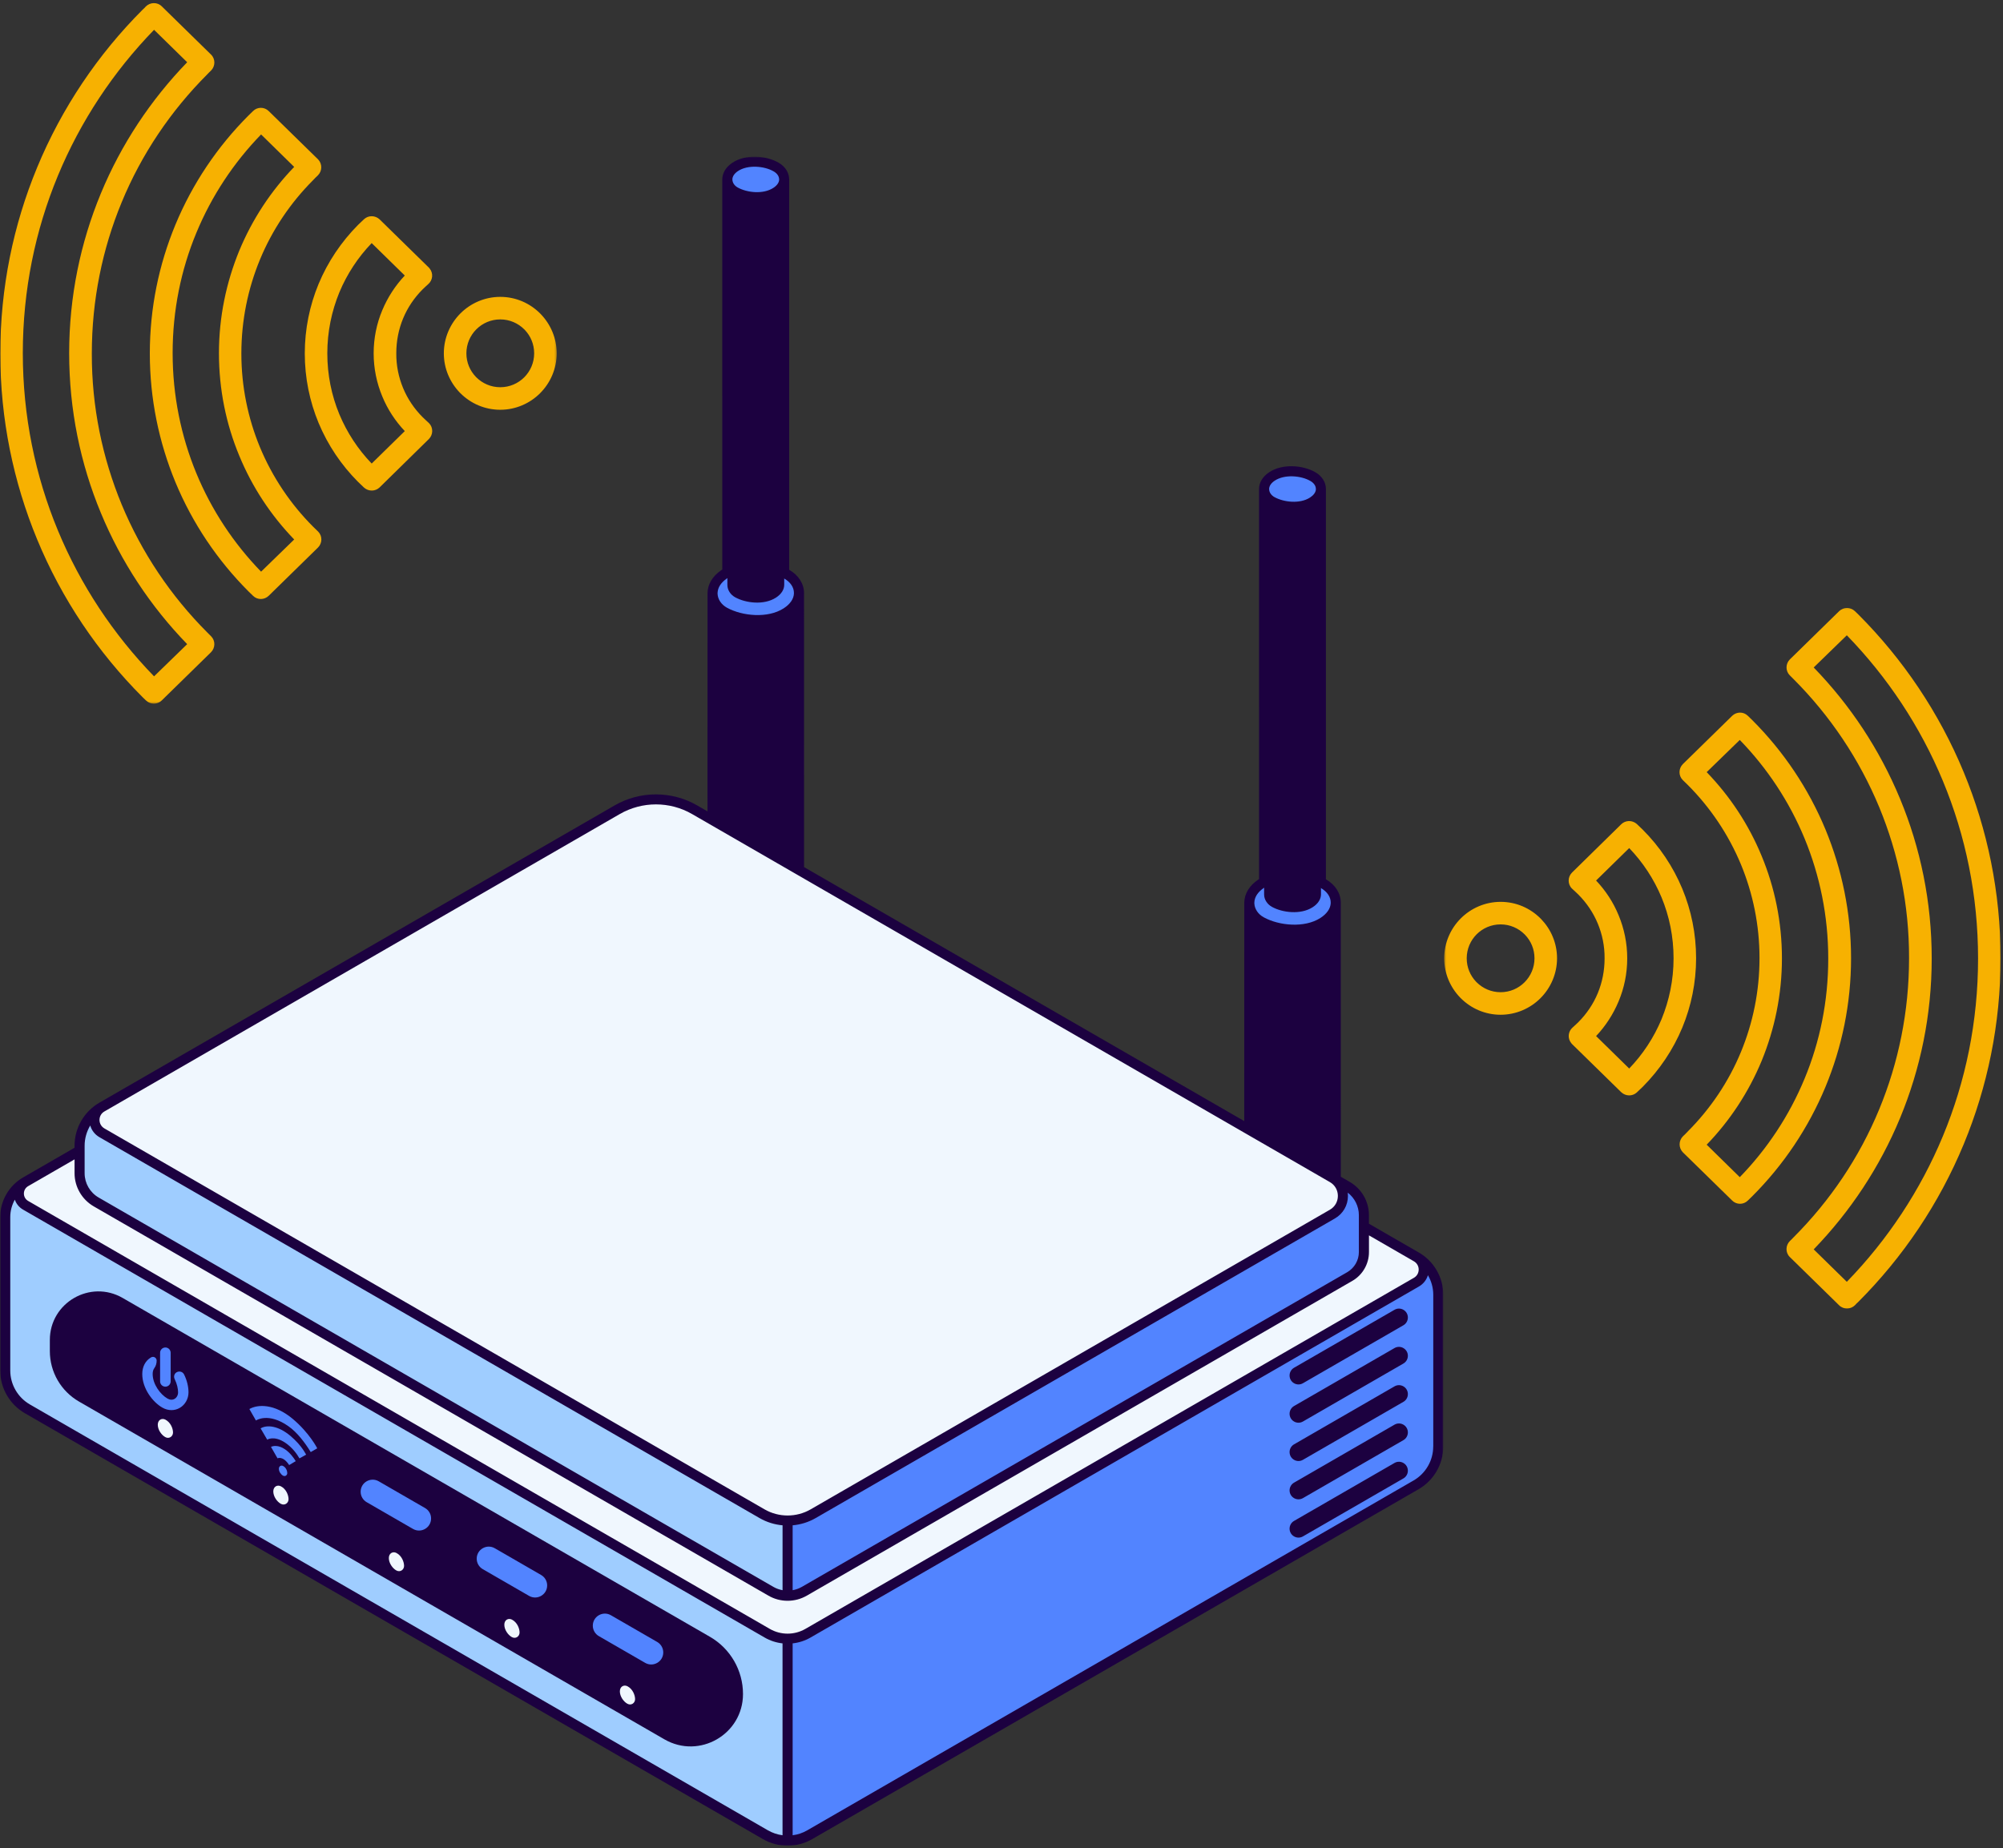 <svg width="855" height="789" viewBox="0 0 855 789" fill="none" xmlns="http://www.w3.org/2000/svg">
<rect x="0" y="0" width="855" height="789" fill="#333333" stroke="none"/>
<path d="M570.19 548.144H533.267V385.389H570.19V548.144ZM341.072 253.204H304.155V415.965H341.072V253.204Z" fill="#1C0140"/>
<path d="M336.197 785.857C332.939 785.857 329.675 785.022 326.748 783.333L11.685 601.494C5.842 598.122 2.236 591.889 2.236 585.14V519.618C2.236 513.403 5.554 507.663 10.933 504.562L389.823 525.04C367.927 555.634 349.901 589.064 336.185 623.866V785.857H336.197Z" fill="#9FCDFF"/>
<path d="M613.934 552.773V617.573C613.934 624.323 610.328 630.556 604.486 633.934L345.633 783.321C342.706 785.01 339.443 785.845 336.185 785.845V623.866C349.889 589.065 367.927 555.616 389.823 525.04L604.6 536.652C610.37 539.97 613.934 546.125 613.934 552.773Z" fill="#5284FF"/>
<path d="M582.193 523.699L604.612 536.634C608.754 539.032 608.754 545.001 604.612 547.393L344.882 697.304C339.503 700.405 332.879 700.405 327.512 697.304L10.934 514.599C7.069 512.363 7.069 506.78 10.934 504.562L33.978 491.26" fill="#F0F7FE"/>
<path d="M336.197 681.309C333.745 681.309 331.304 680.672 329.111 679.404L41.047 513.157C36.659 510.632 33.96 505.962 33.96 500.895V489.126C33.96 482.322 37.597 476.035 43.481 472.627L414.281 493.929C381.084 532.282 354.692 576.833 336.167 623.848V681.309H336.197Z" fill="#9FCDFF"/>
<path d="M564.996 377.341C571.56 381.146 572.371 388.846 564.792 393.708C556.918 398.757 545.173 397.2 538.447 393.534C532.575 390.336 530.658 382.504 538.261 377.341C545.834 372.19 557.94 373.242 564.996 377.341ZM309.143 245.156C301.558 250.319 303.475 258.151 309.336 261.355C316.055 265.033 327.8 266.59 335.68 261.529C343.253 256.667 342.442 248.967 335.878 245.156C328.822 241.063 316.723 240.005 309.143 245.156ZM575.082 506.479L568.747 502.831L414.299 493.959C381.096 532.313 354.71 576.863 336.185 623.878V681.321C338.637 681.321 341.071 680.69 343.265 679.422L576.164 545.013C579.903 542.867 582.193 538.888 582.193 534.573V518.825C582.193 513.722 579.482 509.016 575.082 506.479Z" fill="#5284FF"/>
<path d="M563.872 381.867C563.854 383.785 562.73 385.792 560.32 387.337C555.139 390.649 547.421 389.627 543.009 387.217C540.918 386.081 539.589 384.031 539.601 381.867V208.78H563.872V381.867ZM334.754 76.601H310.489V249.7C310.471 251.864 311.788 253.914 313.891 255.05C318.309 257.46 326.039 258.482 331.208 255.164C333.63 253.607 334.742 251.618 334.754 249.7V76.601ZM21.278 572.103V576.863C21.278 585.747 26.014 593.939 33.714 598.381L283.622 742.605C298.528 751.2 317.155 740.453 317.155 723.251C317.155 713.165 311.77 703.849 303.042 698.818L52.37 554.161C38.546 546.185 21.278 556.163 21.278 572.103Z" fill="#1C0140"/>
<path d="M296.491 345.695L568.747 502.83C574.722 506.275 574.722 514.9 568.747 518.35L347.088 646.279C340.35 650.168 332.044 650.168 325.288 646.279L43.499 483.651C39.268 481.21 39.268 475.098 43.499 472.657L263.469 345.713C273.681 339.799 286.279 339.799 296.491 345.695ZM70.607 606.111C69.062 605.299 67.349 606.225 67.349 608.274C67.349 610.396 68.864 612.614 70.523 613.552C72.164 614.489 73.853 613.293 73.853 611.604C73.853 609.915 72.873 607.307 70.607 606.111ZM119.924 634.583C118.379 633.771 116.66 634.697 116.66 636.741C116.66 638.862 118.175 641.086 119.834 642.024C121.481 642.962 123.169 641.759 123.169 640.076C123.169 638.387 122.19 635.761 119.924 634.583ZM169.235 663.037C167.696 662.225 165.977 663.151 165.977 665.201C165.977 667.316 167.492 669.54 169.151 670.478C170.797 671.416 172.486 670.22 172.486 668.531C172.468 666.83 171.501 664.221 169.235 663.037ZM218.54 691.491C216.995 690.686 215.276 691.605 215.276 693.655C215.276 695.777 216.791 697.995 218.449 698.932C220.096 699.87 221.785 698.674 221.785 696.985C221.785 695.296 220.818 692.687 218.54 691.491ZM267.851 719.945C266.306 719.14 264.593 720.059 264.593 722.109C264.593 724.231 266.107 726.449 267.766 727.386C269.413 728.324 271.096 727.128 271.096 725.439C271.084 723.756 270.117 721.141 267.851 719.945Z" fill="#F0F7FE"/>
<path d="M560.453 203.473C564.762 205.985 565.297 211.046 560.32 214.232C555.139 217.55 547.422 216.528 543.01 214.118C539.157 212.014 537.889 206.863 542.878 203.473C547.854 200.101 555.818 200.792 560.453 203.473ZM313.76 71.306C308.771 74.696 310.027 79.847 313.892 81.951C318.31 84.361 326.039 85.383 331.208 82.065C336.185 78.867 335.65 73.8 331.335 71.306C326.707 68.613 318.742 67.916 313.76 71.306ZM74.316 587.808C74.316 588.151 74.406 588.488 74.562 588.8C75.572 590.838 76.016 592.941 76.016 594.468C76.016 595.64 75.439 596.704 74.52 597.239C73.624 597.762 72.554 597.714 71.503 597.113C68.389 595.334 65.167 590.94 65.167 586.624C65.167 585.861 65.3 585.2 65.558 584.647C65.63 584.491 65.732 584.316 65.859 584.142C66.556 583.204 66.868 582.05 66.868 580.896C66.868 579.7 65.588 578.925 64.548 579.502C64.476 579.544 64.392 579.586 64.32 579.628C62.036 581.016 60.726 583.553 60.726 586.624C60.726 592.785 65.155 598.609 69.309 600.978C70.565 601.699 71.893 602.042 73.192 602.042C74.43 602.042 75.644 601.723 76.756 601.074C79.034 599.751 80.464 597.209 80.464 594.456C80.464 592.136 79.857 589.407 78.589 586.841C77.519 584.719 74.316 585.428 74.316 587.808ZM70.595 592.034C71.833 592.034 72.843 591.024 72.843 589.786V577.554C72.843 576.31 71.833 575.3 70.595 575.3C69.351 575.3 68.341 576.31 68.341 577.554V589.786C68.341 591.024 69.351 592.034 70.595 592.034ZM181.442 643.851L161.662 632.431C158.229 630.454 153.944 632.924 153.944 636.885C153.944 638.736 154.924 640.419 156.51 641.345L176.291 652.765C179.729 654.742 184.009 652.278 184.009 648.311C184.027 646.466 183.029 644.765 181.442 643.851ZM230.988 672.438L211.207 661.017C207.775 659.04 203.489 661.504 203.489 665.471C203.489 667.317 204.469 669.006 206.056 669.931L225.837 681.351C229.275 683.329 233.56 680.864 233.56 676.897C233.572 675.064 232.593 673.363 230.988 672.438ZM280.551 701.036L260.77 689.616C257.332 687.638 253.047 690.109 253.047 694.076C253.047 695.921 254.032 697.604 255.619 698.53L275.4 709.95C278.832 711.927 283.118 709.463 283.118 705.496C283.118 703.663 282.138 701.962 280.551 701.036ZM120.844 625.898C119.996 625.453 119.04 625.958 119.04 627.094C119.04 628.266 119.882 629.486 120.789 630.009C121.697 630.526 122.623 629.865 122.623 628.939C122.635 628.001 122.1 626.559 120.844 625.898ZM123.284 620.097C121.276 618.18 118.349 616.581 115.668 617.735L118.463 622.622C118.463 622.622 120.729 621.384 123.428 625.495L126.229 623.836C126.229 623.836 125.129 621.876 123.284 620.097ZM123.921 613.005C118.812 608.719 114.01 608.202 111.239 609.831L114.064 614.664C114.064 614.664 116.925 612.746 121.727 615.944C124.889 618.054 126.848 620.921 127.816 622.64C127.816 622.64 130.761 621.053 130.671 621.053C130.587 621.053 129.012 617.284 123.921 613.005ZM125.015 605.834C117.153 599.229 110.043 599.517 106.448 601.579L109.249 606.471C109.249 606.471 114.496 602.805 123.182 608.966C126.908 611.604 130.154 615.902 132.636 619.953L135.419 618.354C135.431 618.366 132.131 611.821 125.015 605.834Z" fill="#5284FF"/>
<mask id="mask0_2033_11160" style="mask-type:luminance" maskUnits="userSpaceOnUse" x="0" y="66" width="617" height="723">
<path d="M0.006 66.708H616.261V788.136H0.006V66.708Z" fill="white"/>
</mask>
<g mask="url(#mask0_2033_11160)">
<path d="M605.682 534.777L584.345 522.461V518.795C584.345 512.953 581.201 507.519 576.146 504.604L572.341 502.41L572.323 385.588C572.323 385.534 572.341 385.462 572.341 385.402H572.323C572.353 381.477 570.015 377.756 566.066 375.466C566.036 375.448 566.006 375.436 565.976 375.424V209.189C565.994 209.057 566.006 208.925 566.006 208.798H565.976C566.006 205.955 564.317 203.275 561.492 201.628C556.251 198.586 547.391 197.793 541.621 201.718C538.94 203.545 537.438 206.046 537.426 208.798L537.438 375.334C537.312 375.424 537.167 375.496 537.035 375.581C533.266 378.135 531.175 381.621 531.133 385.39H531.121C531.121 385.474 531.133 385.558 531.133 385.648L531.121 478.644L343.223 370.201L343.211 253.433C343.211 253.379 343.223 253.307 343.223 253.247H343.211C343.235 249.328 340.903 245.601 336.948 243.311C336.918 243.299 336.888 243.281 336.864 243.269V77.034C336.876 76.902 336.888 76.776 336.888 76.644H336.864C336.888 73.788 335.217 71.12 332.374 69.473C327.139 66.431 318.279 65.638 312.509 69.563C309.823 71.396 308.32 73.891 308.308 76.644L308.32 243.167C308.194 243.251 308.049 243.323 307.917 243.413C304.155 245.962 302.063 249.454 302.021 253.217H302.003C302.003 253.307 302.021 253.391 302.021 253.481L302.003 346.417L297.561 343.851C286.712 337.594 273.236 337.594 262.387 343.851L42.429 470.782C35.896 474.563 31.826 481.583 31.826 489.145V490.022L9.864 502.699C3.835 506.179 0.084 512.664 0.084 519.618V585.14C0.084 592.623 4.112 599.607 10.603 603.358L325.666 785.197C328.912 787.072 332.549 788.01 336.185 788.01C339.821 788.01 343.452 787.072 346.704 785.197L605.55 635.803C612.047 632.059 616.068 625.092 616.068 617.591V552.791C616.086 545.374 612.101 538.48 605.682 534.777ZM580.047 518.813V534.561C580.047 538.095 578.142 541.365 575.094 543.144L342.202 677.547C340.987 678.238 339.677 678.683 338.349 678.929V651.227C341.751 650.92 345.117 649.898 348.17 648.137L569.829 520.207C573.309 518.206 575.383 514.6 575.383 510.591C575.383 510.128 575.353 509.665 575.299 509.202C578.256 511.468 580.047 515.032 580.047 518.813ZM544.062 205.264C548.245 202.421 555.343 203.016 559.352 205.348C560.855 206.214 561.709 207.47 561.691 208.78V209.099C561.546 210.295 560.669 211.479 559.154 212.447C554.911 215.17 548.131 214.497 544.031 212.243C542.619 211.467 541.735 210.151 541.753 208.798H541.735C541.753 207.512 542.559 206.286 544.062 205.264ZM541.735 215.867C541.808 215.909 541.88 215.963 541.97 216.011C544.723 217.508 548.473 218.488 552.272 218.488C555.518 218.488 558.793 217.766 561.474 216.053C561.546 216.011 561.618 215.951 561.691 215.909V373.489C555.662 371.385 548.101 370.952 541.753 373.2L541.735 215.867ZM539.457 379.115C546.382 374.414 557.537 375.496 563.914 379.199C566.553 380.732 568.056 382.98 568.026 385.402V385.558C567.942 387.896 566.379 390.144 563.626 391.923C556.816 396.293 545.997 395.223 539.475 391.659C537.035 390.337 535.52 388.052 535.43 385.678V385.432C535.46 383.064 536.861 380.888 539.457 379.115ZM535.448 394.057C536.055 394.544 536.705 395.019 537.426 395.409C541.477 397.633 547.007 399.058 552.56 399.058C557.303 399.058 562.069 398.006 565.964 395.512C566.727 395.019 567.407 394.49 568.038 393.925L568.056 499.916L535.43 481.097L535.448 394.057ZM314.944 73.079C319.115 70.242 326.225 70.831 330.241 73.169C331.737 74.035 332.591 75.285 332.579 76.601V76.92C332.434 78.116 331.551 79.3 330.036 80.262C325.781 82.991 319.013 82.311 314.914 80.064C313.501 79.282 312.623 77.972 312.635 76.613H312.623C312.635 75.333 313.447 74.107 314.944 73.079ZM312.623 83.694C312.696 83.742 312.768 83.796 312.852 83.838C315.611 85.341 319.373 86.32 323.154 86.32C326.4 86.32 329.676 85.599 332.362 83.886C332.434 83.838 332.507 83.784 332.579 83.742V241.322C326.544 239.212 319.001 238.779 312.635 241.033L312.623 83.694ZM310.345 246.93C317.27 242.229 328.419 243.311 334.785 247.02C337.423 248.547 338.926 250.795 338.896 253.217V253.379C338.812 255.711 337.249 257.965 334.496 259.738C327.686 264.108 316.867 263.038 310.345 259.48C307.905 258.151 306.39 255.873 306.3 253.493V253.247C306.348 250.885 307.743 248.703 310.345 246.93ZM306.33 261.872C306.937 262.365 307.587 262.84 308.308 263.23C312.365 265.436 317.889 266.879 323.443 266.879C328.191 266.879 332.951 265.827 336.846 263.327C337.61 262.84 338.289 262.305 338.926 261.758L338.938 367.707L306.318 348.881L306.33 261.872ZM264.551 347.559C269.311 344.818 274.649 343.43 279.986 343.43C285.323 343.43 290.661 344.8 295.427 347.559L567.677 504.688C569.817 505.914 571.085 508.126 571.085 510.591C571.085 513.055 569.817 515.261 567.677 516.487L346.024 644.417C339.966 647.909 332.434 647.909 326.37 644.417L44.581 481.788C43.265 481.024 42.471 479.666 42.471 478.151C42.471 476.637 43.253 475.266 44.581 474.521L264.551 347.559ZM36.124 489.145C36.124 486.055 36.989 483.098 38.522 480.52C39.111 482.593 40.482 484.384 42.429 485.508L324.224 648.137C327.283 649.898 330.631 650.92 334.045 651.227V678.929C332.705 678.683 331.407 678.238 330.198 677.547L42.129 511.294C38.42 509.16 36.124 505.181 36.124 500.913V489.145ZM31.826 494.987V500.913C31.826 506.708 34.958 512.117 39.977 515.032L328.029 681.267C330.541 682.722 333.372 683.443 336.197 683.443C339.028 683.443 341.841 682.722 344.365 681.267L577.258 546.865C581.646 544.34 584.357 539.622 584.357 534.561V527.432L603.548 538.51C604.817 539.249 605.58 540.559 605.58 542.032C605.58 543.505 604.817 544.815 603.548 545.548L343.8 695.44C339.112 698.157 333.27 698.157 328.582 695.44L12.015 512.736C10.873 512.075 10.2 510.891 10.2 509.581C10.2 508.264 10.873 507.086 12.015 506.419L31.826 494.987ZM12.755 599.62C7.586 596.632 4.382 591.096 4.382 585.128V519.606C4.382 516.962 5.091 514.425 6.329 512.189C6.937 513.962 8.163 515.477 9.852 516.445L326.418 699.149C328.78 700.519 331.377 701.343 334.033 701.631V783.55C331.869 783.279 329.766 782.57 327.812 781.458L12.755 599.62ZM611.783 617.573C611.783 623.53 608.585 629.083 603.416 632.071L344.564 781.458C342.634 782.582 340.513 783.279 338.349 783.55V701.631C340.987 701.343 343.584 700.519 345.964 699.149L605.694 549.257C607.588 548.163 608.916 546.444 609.523 544.442C610.977 546.937 611.801 549.792 611.801 552.761V617.573H611.783ZM600.964 562.51C600.964 563.868 600.243 565.137 599.058 565.816L556.179 590.562C553.642 592.034 550.469 590.201 550.469 587.262C550.469 585.903 551.19 584.635 552.374 583.956L595.254 559.21C597.79 557.738 600.964 559.571 600.964 562.51ZM600.964 578.853C600.964 580.205 600.243 581.474 599.058 582.153L556.179 606.904C553.642 608.377 550.469 606.544 550.469 603.599C550.469 602.246 551.19 600.978 552.374 600.299L595.254 575.547C597.79 574.092 600.964 575.926 600.964 578.853ZM600.964 595.208C600.964 596.56 600.243 597.834 599.058 598.508L556.179 623.259C553.642 624.732 550.469 622.899 550.469 619.953C550.469 618.601 551.19 617.333 552.374 616.654L595.254 591.902C597.79 590.435 600.964 592.263 600.964 595.208ZM600.964 611.563C600.964 612.915 600.243 614.189 599.058 614.862L556.179 639.614C553.642 641.087 550.469 639.253 550.469 636.308C550.469 634.956 551.19 633.688 552.374 633.008L595.254 608.257C597.79 606.79 600.964 608.617 600.964 611.563ZM600.964 627.905C600.964 629.258 600.243 630.526 599.058 631.205L556.179 655.957C553.642 657.423 550.469 655.596 550.469 652.651C550.469 651.299 551.19 650.024 552.374 649.351L595.254 624.6C597.79 623.145 600.964 624.972 600.964 627.905Z" fill="#1C0140"/>
</g>
<mask id="mask1_2033_11160" style="mask-type:luminance" maskUnits="userSpaceOnUse" x="0" y="0" width="238" height="301">
<path d="M0 0.807H237.731V300.592H0V0.807Z" fill="white"/>
</mask>
<g mask="url(#mask1_2033_11160)">
<path d="M189.454 150.85C189.454 157.353 192.057 163.238 196.24 167.589L196.523 167.872C200.88 172.229 206.867 174.946 213.539 174.946C220.156 174.946 226.209 172.229 230.555 167.872C234.912 163.514 237.623 157.467 237.623 150.85C237.623 144.346 235.026 138.462 230.837 134.11L230.555 133.822C226.197 129.464 220.216 126.747 213.539 126.747C206.927 126.747 200.874 129.464 196.523 133.822C192.177 138.185 189.454 144.232 189.454 150.85ZM223.781 140.614L224.003 140.836C226.491 143.439 228.012 146.943 228.012 150.85C228.012 154.865 226.377 158.483 223.781 161.086C221.178 163.688 217.56 165.323 213.551 165.323C209.536 165.323 205.917 163.688 203.315 161.086L203.092 160.857C200.604 158.261 199.083 154.751 199.083 150.85C199.083 146.835 200.718 143.216 203.315 140.614C205.977 137.951 209.596 136.37 213.551 136.37C217.554 136.364 221.178 138.011 223.781 140.614ZM106.069 49.313C92.84 62.548 82.153 78.392 74.862 95.973C67.854 112.887 63.953 131.448 63.953 150.898C63.953 170.306 67.854 188.855 74.862 205.829C82.153 223.422 92.84 239.254 106.069 252.489L108.047 254.412C109.916 256.222 112.855 256.167 114.718 254.352L135.749 233.76C137.619 231.891 137.667 228.837 135.81 226.968L133.664 224.876C123.993 215.205 116.251 203.665 110.938 190.88C105.853 178.553 103.028 165.035 103.028 150.946C103.028 136.749 105.853 123.231 110.938 110.897C116.203 98.113 124.005 86.578 133.664 76.901C134.283 76.168 135.022 75.543 135.695 74.87C137.565 73.001 137.619 70.001 135.81 68.078L114.718 47.437C112.855 45.568 109.856 45.568 107.993 47.437C107.824 47.612 106.069 49.313 106.069 49.313ZM125.58 71.263C115.686 81.499 107.662 93.665 102.114 107.069C96.578 120.586 93.459 135.354 93.459 150.796C93.459 166.297 96.518 181.053 102.114 194.523C107.65 207.986 115.686 220.092 125.58 230.328L111.449 244.068C99.746 232.023 90.309 217.766 83.806 202.042C77.302 186.258 73.69 168.948 73.69 150.736C73.69 132.523 77.254 115.213 83.806 99.429C90.309 83.705 99.746 69.448 111.449 57.403L125.58 71.263ZM62.252 2.761C62.144 2.935 60.954 4.119 60.894 4.119C41.786 23.239 26.357 46.097 15.832 71.546C5.722 95.985 0.126 122.792 0.126 150.91C0.126 178.961 5.722 205.775 15.844 230.268C26.357 255.723 41.792 278.575 60.9 297.695L62.312 299.053C64.181 300.868 67.181 300.868 69.038 299.053L90.069 278.467C91.938 276.597 91.986 273.544 90.129 271.675L88.494 270.04C72.951 254.484 60.455 235.93 51.914 215.337C43.715 195.484 39.135 173.708 39.195 150.91C39.195 128.058 43.715 106.281 51.914 86.422C60.395 65.83 72.939 47.275 88.494 31.72C88.999 31.149 89.57 30.644 90.075 30.133C91.944 28.264 91.998 25.216 90.135 23.347L69.05 2.701C67.181 0.837 64.121 0.891 62.252 2.761ZM79.899 26.575C64.356 42.641 51.739 61.586 43.036 82.629C34.327 103.667 29.524 126.639 29.524 150.79C29.524 174.94 34.327 197.967 43.036 218.95C51.739 239.993 64.35 259.004 79.899 275.011L65.762 288.763C48.397 270.881 34.381 249.784 24.722 226.487C15.057 203.184 9.737 177.615 9.737 150.742C9.737 123.874 15.051 98.305 24.722 75.002C34.387 51.699 48.41 30.596 65.762 12.726L79.899 26.575ZM152.826 96.033C145.703 103.222 139.933 111.757 135.978 121.26C132.191 130.432 130.099 140.439 130.099 150.898C130.099 161.368 132.191 171.382 135.978 180.542C139.939 190.045 145.703 198.58 152.826 205.714C153.667 206.556 154.521 207.349 155.422 208.203C157.346 209.904 160.231 209.844 162.04 208.095L183.065 187.448C184.934 185.579 184.988 182.526 183.125 180.656L181.604 179.244L180.414 178.114C176.85 174.55 173.971 170.312 172.041 165.618C170.178 161.092 169.108 156.115 169.162 150.796C169.162 145.53 170.178 140.56 172.041 136.028C173.965 131.333 176.85 127.096 180.414 123.526L181.604 122.402L182.788 121.32C184.772 119.625 185.054 116.625 183.359 114.594L183.071 114.257L162.046 93.665C160.177 91.91 157.291 91.856 155.434 93.551L152.826 96.033ZM172.787 117.641C168.772 121.885 165.49 126.922 163.176 132.463C160.796 138.125 159.497 144.346 159.497 150.85C159.497 157.293 160.796 163.52 163.176 169.236C165.436 174.772 168.772 179.815 172.787 184.052L158.656 197.907C152.832 191.86 148.137 184.725 144.855 176.87C141.526 168.839 139.716 160.07 139.716 150.85C139.716 141.569 141.586 132.806 144.855 124.83C148.137 116.962 152.832 109.839 158.656 103.787L172.787 117.641Z" fill="#F7B101"/>
</g>
<mask id="mask2_2033_11160" style="mask-type:luminance" maskUnits="userSpaceOnUse" x="616" y="259" width="239" height="301">
<path d="M616.363 259.131H854.094V559.096H616.363V259.131Z" fill="white"/>
</mask>
<g mask="url(#mask2_2033_11160)">
<path d="M664.64 409.137C664.64 402.634 662.037 396.749 657.854 392.398L657.571 392.115C653.214 387.758 647.227 385.041 640.555 385.041C633.938 385.041 627.885 387.758 623.539 392.115C619.182 396.473 616.471 402.52 616.471 409.137C616.471 415.647 619.068 421.531 623.257 425.883L623.539 426.165C627.897 430.523 633.878 433.24 640.555 433.24C647.167 433.24 653.22 430.523 657.571 426.165C661.917 421.808 664.64 415.755 664.64 409.137ZM630.313 419.373L630.091 419.151C627.603 416.548 626.082 413.044 626.082 409.137C626.082 405.122 627.717 401.504 630.313 398.901C632.916 396.299 636.534 394.664 640.543 394.664C644.559 394.664 648.177 396.299 650.773 398.901L651.002 399.13C653.49 401.732 655.011 405.236 655.011 409.137C655.011 413.152 653.376 416.771 650.773 419.373C648.117 422.036 644.498 423.617 640.543 423.617C636.54 423.623 632.916 421.976 630.313 419.373ZM748.025 510.674C761.254 497.439 771.941 481.595 779.232 464.014C786.24 447.1 790.141 428.54 790.141 409.089C790.141 389.687 786.24 371.132 779.232 354.158C771.941 336.565 761.254 320.733 748.025 307.498L746.047 305.575C744.178 303.766 741.239 303.82 739.376 305.635L718.345 326.227C716.475 328.096 716.427 331.15 718.285 333.019L720.43 335.111C730.101 344.788 737.843 356.322 743.156 369.107C748.241 381.434 751.066 394.958 751.066 409.041C751.066 423.238 748.241 436.756 743.156 449.09C737.891 461.874 730.089 473.409 720.43 483.086C719.811 483.819 719.072 484.444 718.399 485.117C716.529 486.987 716.475 489.986 718.285 491.909L739.376 512.55C741.239 514.419 744.238 514.419 746.102 512.55C746.27 512.375 748.025 510.674 748.025 510.674ZM728.515 488.724C738.408 478.488 746.432 466.322 751.98 452.919C757.516 439.401 760.635 424.633 760.635 409.191C760.635 393.69 757.576 378.934 751.98 365.464C746.444 352.001 738.408 339.895 728.515 329.659L742.645 315.919C754.348 327.964 763.785 342.221 770.288 357.945C776.792 373.729 780.404 391.039 780.404 409.252C780.404 427.464 776.84 444.774 770.288 460.558C763.785 476.282 754.348 490.539 742.645 502.584L728.515 488.724ZM791.842 557.226C791.95 557.052 793.14 555.868 793.201 555.868C812.308 536.748 827.737 513.89 838.262 488.441C848.372 464.002 853.968 437.195 853.968 409.077C853.968 381.026 848.372 354.212 838.25 329.719C827.737 304.27 812.302 281.412 793.195 262.292L791.782 260.934C789.913 259.125 786.913 259.125 785.056 260.934L764.025 281.52C762.156 283.39 762.108 286.443 763.965 288.312L765.6 289.947C781.143 305.503 793.639 324.057 802.18 344.65C810.379 364.503 814.959 386.285 814.899 409.077C814.899 431.93 810.379 453.712 802.18 473.565C793.699 494.157 781.155 512.712 765.6 528.267C765.095 528.838 764.524 529.343 764.019 529.854C762.15 531.723 762.096 534.771 763.959 536.64L785.044 557.286C786.913 559.15 789.973 559.096 791.842 557.226ZM774.195 533.412C789.738 517.346 802.355 498.401 811.058 477.358C819.767 456.321 824.57 433.348 824.57 409.197C824.57 385.047 819.767 362.02 811.058 341.037C802.355 319.994 789.744 300.983 774.195 284.976L788.332 271.23C805.697 289.106 819.713 310.203 829.372 333.5C839.037 356.803 844.357 382.372 844.357 409.246C844.357 436.113 839.043 461.682 829.372 484.985C819.707 508.288 805.685 529.391 788.332 547.261L774.195 533.412ZM701.269 463.954C708.391 456.765 714.161 448.23 718.11 438.727C721.903 429.561 723.995 419.548 723.995 409.089C723.995 398.619 721.903 388.605 718.11 379.451C714.155 369.942 708.391 361.407 701.269 354.273C700.427 353.431 699.574 352.638 698.672 351.784C696.749 350.089 693.863 350.143 692.054 351.898L671.029 372.539C669.16 374.408 669.106 377.461 670.969 379.331L672.49 380.743L673.68 381.873C677.244 385.438 680.123 389.675 682.053 394.369C683.916 398.895 684.986 403.878 684.932 409.191C684.932 414.457 683.916 419.427 682.053 423.959C680.129 428.654 677.244 432.891 673.68 436.461L672.49 437.591L671.306 438.667C669.322 440.362 669.04 443.362 670.735 445.393L671.017 445.73L692.048 466.322C693.918 468.077 696.803 468.131 698.66 466.436L701.269 463.954ZM681.307 442.346C685.322 438.102 688.604 433.066 690.918 427.524C693.298 421.868 694.597 415.647 694.597 409.137C694.597 402.694 693.298 396.467 690.918 390.751C688.658 385.215 685.322 380.172 681.307 375.935L695.438 362.08C701.262 368.127 705.957 375.262 709.239 383.117C712.568 391.148 714.378 399.917 714.378 409.137C714.378 418.418 712.508 427.181 709.239 435.157C705.957 443.025 701.262 450.148 695.438 456.2L681.307 442.346Z" fill="#F7B101"/>
</g>
</svg>
